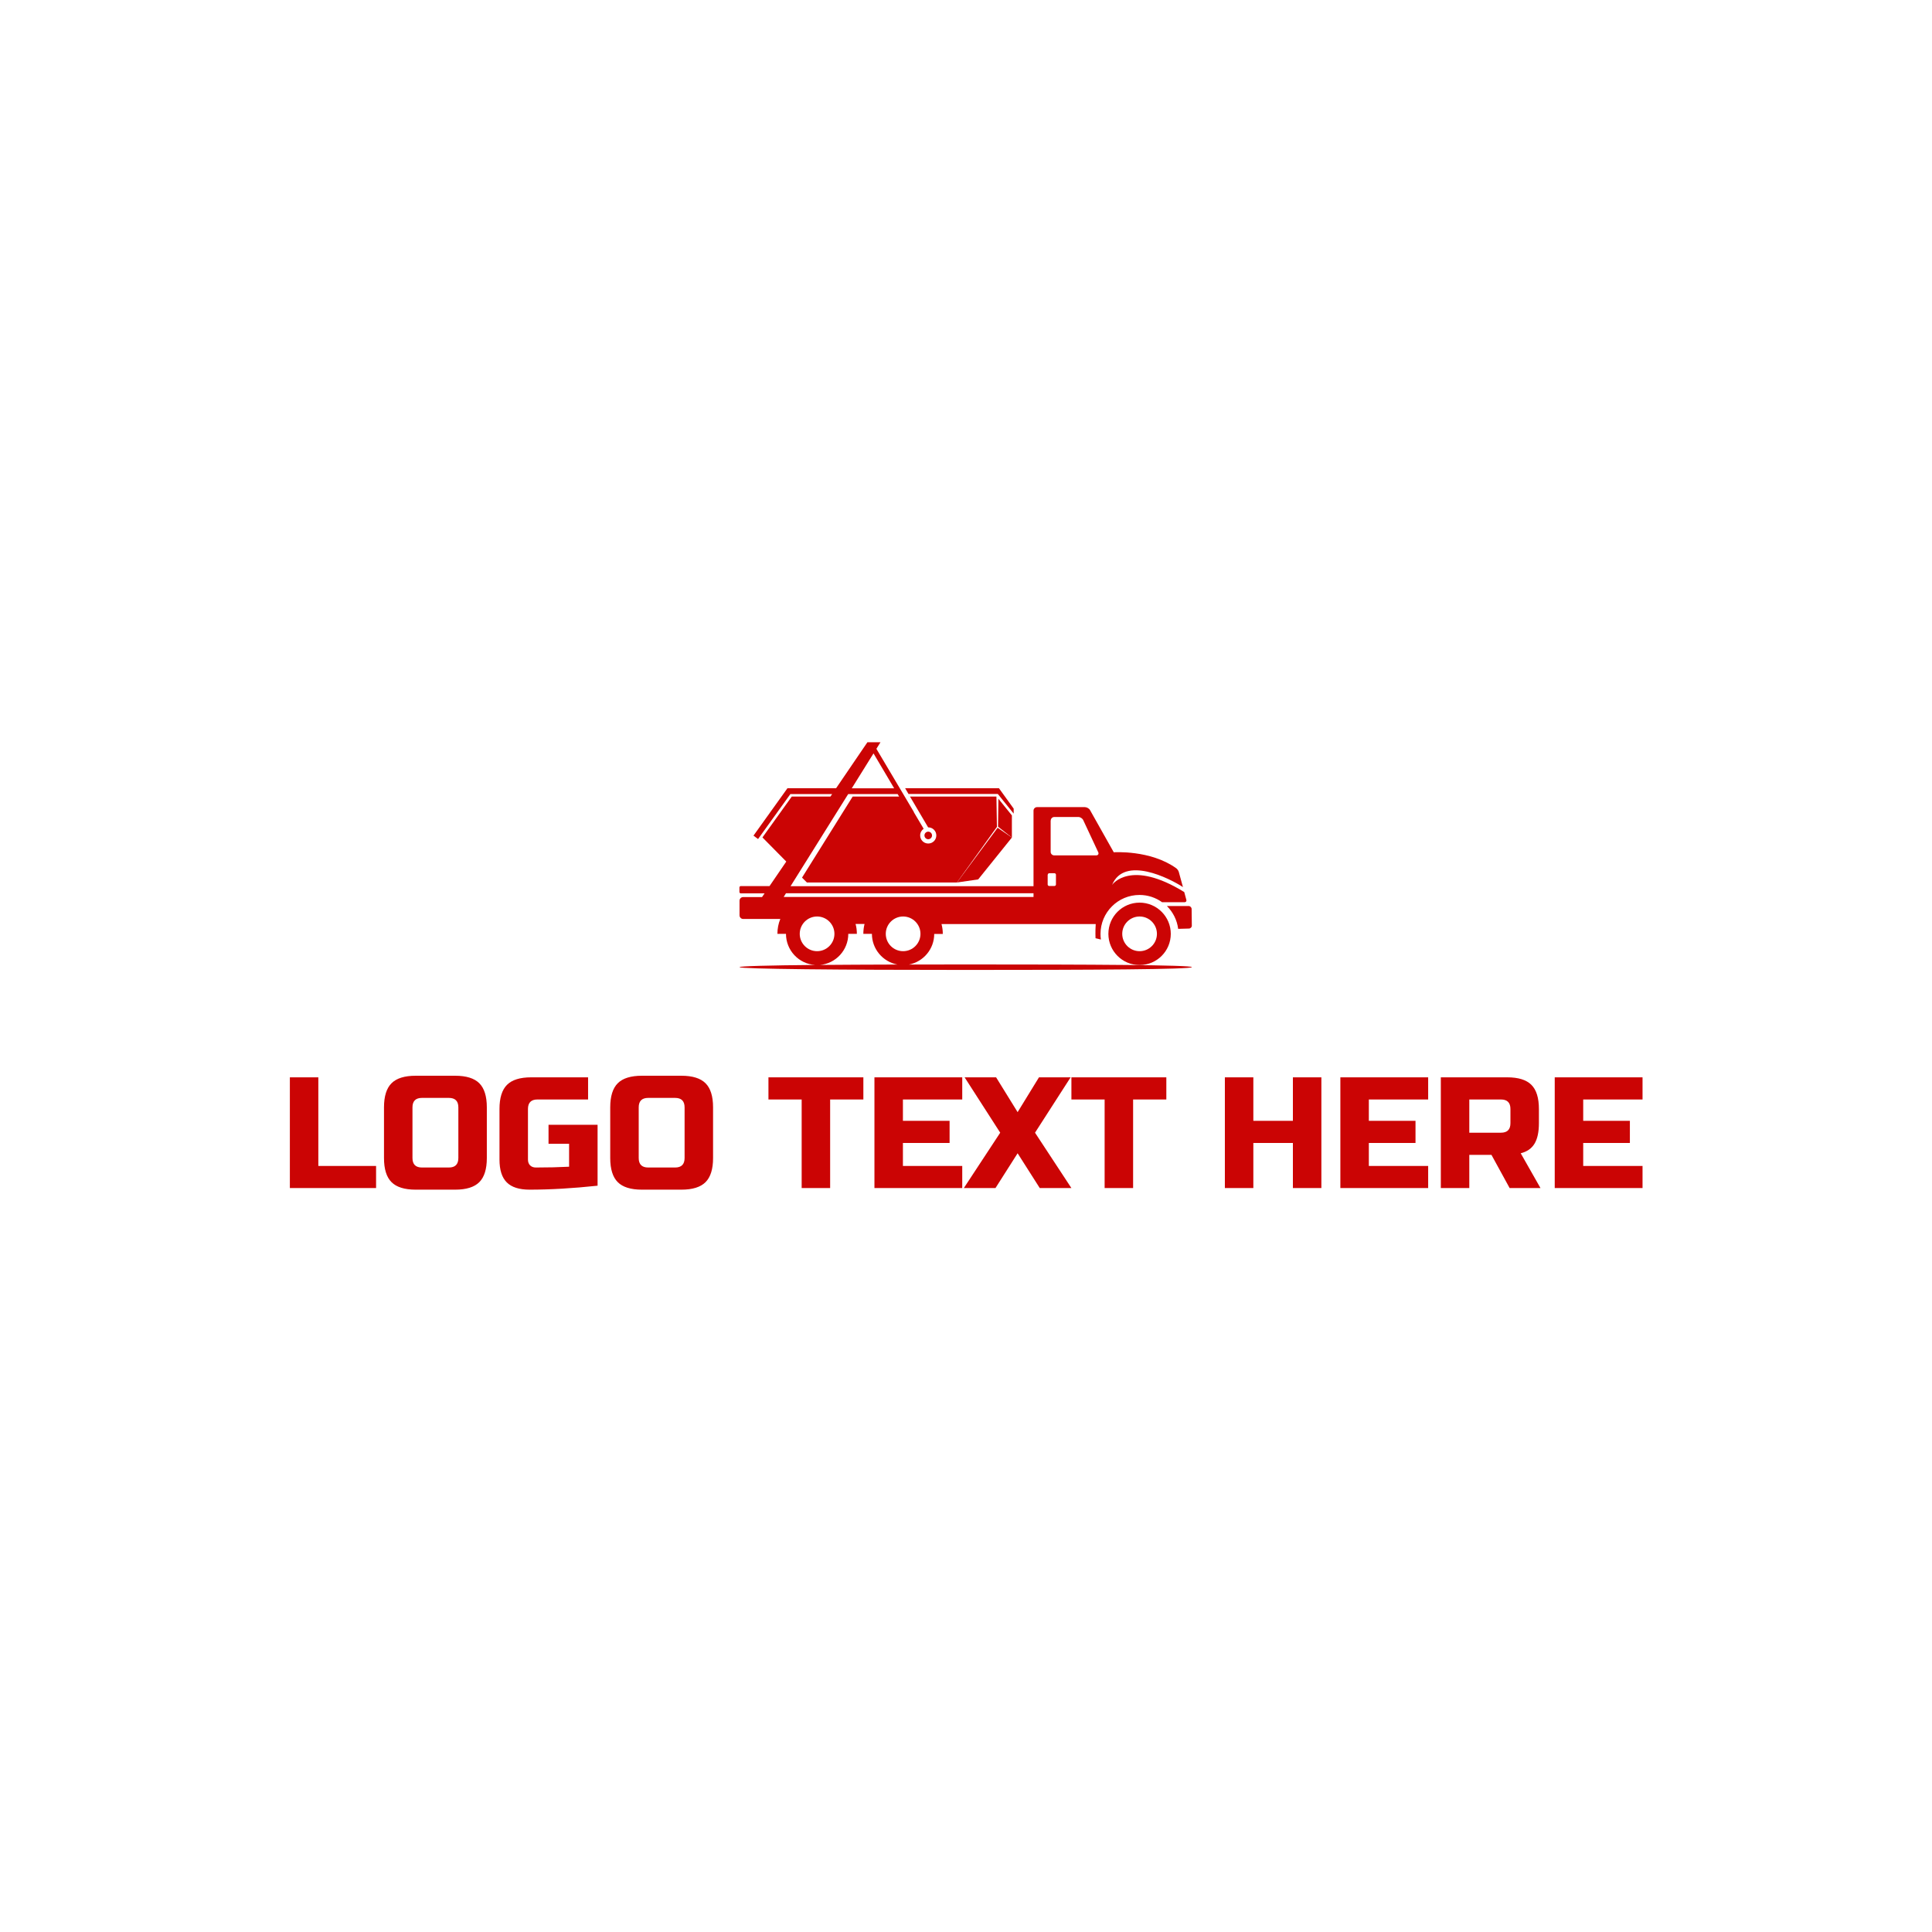 <svg width="1000" height="1000" viewBox="0 0 1000 1000" xmlns="http://www.w3.org/2000/svg"><defs/><path fill="#ffffff" d="M 0 0 L 1000 0 L 1000 1000 L 0 1000 Z"/><path fill="#cb0404" transform="matrix(0.516 0 0 0.516 8.181 59.462)" d="M 1165.962 816.494 L 1176.762 816.194 C 1178.362 816.194 1179.762 814.794 1179.662 813.194 L 1179.462 796.594 C 1179.462 794.994 1178.062 793.594 1176.462 793.594 L 1154.662 793.594 C 1160.762 799.694 1164.862 807.694 1165.962 816.494 Z"/><path fill="#cb0404" transform="matrix(0.516 0 0 0.516 8.181 59.462)" d="M 1127.262 790.194 C 1109.962 790.194 1095.962 804.194 1095.962 821.494 C 1095.962 838.794 1109.962 852.794 1127.262 852.794 C 1144.562 852.794 1158.562 838.794 1158.562 821.494 C 1158.562 804.294 1144.562 790.194 1127.262 790.194 Z M 1127.262 838.894 C 1117.662 838.894 1109.862 831.094 1109.862 821.494 C 1109.862 811.894 1117.662 804.094 1127.262 804.094 C 1136.862 804.094 1144.662 811.894 1144.662 821.494 C 1144.662 831.094 1136.862 838.894 1127.262 838.894 Z"/><path fill="#cb0404" transform="matrix(0.516 0 0 0.516 8.181 59.462)" d="M 952.762 852.194 C 933.162 852.194 914.162 852.194 895.962 852.294 C 910.362 849.494 921.262 836.794 921.262 821.594 L 929.862 821.594 C 929.862 818.194 929.462 814.894 928.562 811.694 L 954.862 811.694 L 1083.262 811.694 C 1082.762 818.994 1083.062 825.894 1083.062 825.894 L 1088.462 827.194 C 1088.162 825.394 1088.062 823.494 1088.062 821.594 C 1088.062 799.994 1105.562 782.494 1127.162 782.494 C 1135.662 782.494 1143.462 785.194 1149.862 789.794 L 1172.362 789.794 C 1173.762 789.794 1174.562 788.694 1174.162 787.394 L 1172.062 779.594 C 1118.462 746.494 1100.062 771.594 1099.662 772.494 C 1111.862 742.694 1157.462 765.894 1170.762 774.594 L 1166.562 759.294 C 1166.162 757.994 1164.962 756.294 1163.862 755.594 C 1137.962 737.094 1101.362 739.694 1101.362 739.694 L 1077.562 697.394 C 1076.662 695.694 1074.262 694.394 1072.362 694.394 L 1024.362 694.394 C 1022.462 694.394 1020.862 695.994 1020.862 697.894 L 1020.862 773.694 L 777.162 773.694 L 834.962 681.294 L 884.562 681.294 L 886.062 683.794 L 839.462 683.794 L 788.662 765.094 L 793.562 769.994 L 944.062 769.994 L 984.162 714.194 L 983.662 683.794 L 896.962 683.794 L 915.162 714.694 C 915.162 714.694 915.262 714.694 915.262 714.694 C 919.762 714.694 923.362 718.294 923.362 722.794 C 923.362 727.294 919.762 730.894 915.262 730.894 C 910.762 730.894 907.162 727.294 907.162 722.794 C 907.162 719.994 908.562 717.594 910.662 716.094 L 900.762 699.394 C 900.762 699.394 900.862 699.294 900.862 699.294 L 863.262 635.894 L 867.362 629.294 L 854.262 629.294 L 822.862 675.394 L 774.062 675.394 L 739.962 722.994 L 744.562 726.394 L 776.962 681.294 L 818.862 681.294 L 817.162 683.794 L 778.362 683.794 L 748.962 724.794 L 772.862 748.994 L 756.062 773.594 L 727.262 773.594 C 726.462 773.594 725.862 774.194 725.862 774.994 L 725.862 779.494 C 725.862 780.294 726.462 780.894 727.262 780.894 L 751.062 780.894 L 748.562 784.594 L 729.662 784.594 C 727.562 784.594 725.962 786.294 725.962 788.294 L 725.962 802.894 C 725.962 804.994 727.662 806.594 729.662 806.594 L 766.862 806.594 C 764.962 811.194 763.962 816.294 763.962 821.494 L 772.562 821.494 C 772.562 838.094 785.462 851.694 801.762 852.694 C 755.262 853.094 725.962 853.894 725.962 854.894 C 725.962 856.794 827.562 857.694 952.862 857.694 C 1078.162 857.694 1179.762 857.194 1179.762 854.894 C 1179.662 852.694 1078.162 852.194 952.762 852.194 Z M 860.362 640.494 L 881.062 675.494 L 838.562 675.494 L 860.362 640.494 Z M 890.062 838.894 C 880.462 838.894 872.662 831.094 872.662 821.494 C 872.662 811.894 880.462 804.094 890.062 804.094 C 899.662 804.094 907.462 811.894 907.462 821.494 C 907.462 831.094 899.662 838.894 890.062 838.894 Z M 1038.162 707.794 C 1038.162 705.894 1039.762 704.294 1041.662 704.294 L 1065.862 704.294 C 1067.762 704.294 1069.962 705.694 1070.762 707.494 L 1085.762 739.594 C 1086.562 741.294 1085.662 742.794 1083.762 742.794 L 1041.562 742.794 C 1039.662 742.794 1038.062 741.194 1038.062 739.294 L 1038.062 707.794 Z M 1035.162 762.194 C 1035.162 761.394 1035.862 760.694 1036.662 760.694 L 1041.862 760.694 C 1042.662 760.694 1043.362 761.394 1043.362 762.194 L 1043.362 771.994 C 1043.362 772.794 1042.662 773.494 1041.862 773.494 L 1036.562 773.494 C 1035.762 773.494 1035.062 772.794 1035.062 771.994 L 1035.062 762.194 Z M 770.262 784.494 L 772.562 780.794 L 1020.862 780.794 L 1020.862 784.494 L 770.262 784.494 Z M 786.362 821.494 C 786.362 811.894 794.162 804.094 803.762 804.094 C 813.362 804.094 821.162 811.894 821.162 821.494 C 821.162 831.094 813.362 838.894 803.762 838.894 C 794.162 838.894 786.362 831.094 786.362 821.494 Z M 835.062 821.494 L 843.662 821.494 C 843.662 818.094 843.262 814.794 842.362 811.594 L 851.362 811.594 C 850.562 814.794 850.162 818.094 850.162 821.494 L 858.762 821.494 C 858.762 836.794 869.762 849.494 884.262 852.294 C 855.362 852.394 829.062 852.494 806.462 852.694 C 822.462 851.394 835.062 837.894 835.062 821.494 Z"/><path fill="#cb0404" transform="matrix(0.516 0 0 0.516 8.181 59.462)" d="M 999.162 724.894 L 984.862 715.094 L 944.062 769.994 L 965.362 766.894 Z"/><path fill="#cb0404" transform="matrix(0.516 0 0 0.516 8.181 59.462)" d="M 985.662 685.994 L 985.262 713.994 L 999.162 724.894 L 999.162 702.694 Z"/><path fill="#cb0404" transform="matrix(0.516 0 0 0.516 8.181 59.462)" d="M 919.062 722.794 C 919.062 724.892 917.361 726.594 915.262 726.594 C 913.164 726.594 911.462 724.892 911.462 722.794 C 911.462 720.695 913.164 718.994 915.262 718.994 C 917.361 718.994 919.062 720.695 919.062 722.794 Z"/><path fill="#cb0404" transform="matrix(0.516 0 0 0.516 8.181 59.462)" d="M 985.062 681.194 L 1000.962 700.894 L 1000.962 695.894 L 986.162 675.394 L 892.062 675.394 L 895.462 681.194 Z"/><path id="text" fill="#cb0404" transform="matrix(0.853 0 0 0.853 -4.912 353.504)" d="M 198.926 293.057 L 233.966 293.057 L 233.966 306.497 L 181.646 306.497 L 181.646 239.297 L 198.926 239.297 L 198.926 293.057 Z M 283.886 257.537 C 283.886 253.697 281.966 251.777 278.126 251.777 L 261.806 251.777 C 257.966 251.777 256.046 253.697 256.046 257.537 L 256.046 288.257 C 256.046 292.097 257.966 294.017 261.806 294.017 L 278.126 294.017 C 281.966 294.017 283.886 292.097 283.886 288.257 L 283.886 257.537 Z M 301.166 288.257 C 301.166 294.977 299.646 299.857 296.606 302.897 C 293.566 305.937 288.686 307.457 281.966 307.457 L 257.966 307.457 C 251.246 307.457 246.366 305.937 243.326 302.897 C 240.286 299.857 238.766 294.977 238.766 288.257 L 238.766 257.537 C 238.766 250.817 240.286 245.937 243.326 242.897 C 246.366 239.857 251.246 238.337 257.966 238.337 L 281.966 238.337 C 288.686 238.337 293.566 239.857 296.606 242.897 C 299.646 245.937 301.166 250.817 301.166 257.537 L 301.166 288.257 Z M 368.366 305.057 C 353.39 306.657 339.63 307.457 327.086 307.457 C 320.814 307.457 316.206 305.985 313.262 303.041 C 310.318 300.097 308.846 295.489 308.846 289.217 L 308.846 258.497 C 308.846 251.777 310.366 246.897 313.406 243.857 C 316.446 240.817 321.326 239.297 328.046 239.297 L 362.606 239.297 L 362.606 252.737 L 331.886 252.737 C 328.046 252.737 326.126 254.657 326.126 258.497 L 326.126 289.217 C 326.126 290.689 326.558 291.857 327.422 292.721 C 328.286 293.585 329.454 294.017 330.926 294.017 C 338.286 294.017 345.006 293.857 351.086 293.537 L 351.086 279.617 L 338.606 279.617 L 338.606 268.097 L 368.366 268.097 L 368.366 305.057 Z M 421.166 257.537 C 421.166 253.697 419.246 251.777 415.406 251.777 L 399.086 251.777 C 395.246 251.777 393.326 253.697 393.326 257.537 L 393.326 288.257 C 393.326 292.097 395.246 294.017 399.086 294.017 L 415.406 294.017 C 419.246 294.017 421.166 292.097 421.166 288.257 L 421.166 257.537 Z M 438.446 288.257 C 438.446 294.977 436.926 299.857 433.886 302.897 C 430.846 305.937 425.966 307.457 419.246 307.457 L 395.246 307.457 C 388.526 307.457 383.646 305.937 380.606 302.897 C 377.566 299.857 376.046 294.977 376.046 288.257 L 376.046 257.537 C 376.046 250.817 377.566 245.937 380.606 242.897 C 383.646 239.857 388.526 238.337 395.246 238.337 L 419.246 238.337 C 425.966 238.337 430.846 239.857 433.886 242.897 C 436.926 245.937 438.446 250.817 438.446 257.537 L 438.446 288.257 Z M 509.486 306.497 L 492.206 306.497 L 492.206 252.737 L 472.046 252.737 L 472.046 239.297 L 529.646 239.297 L 529.646 252.737 L 509.486 252.737 L 509.486 306.497 Z M 589.646 306.497 L 536.366 306.497 L 536.366 239.297 L 589.646 239.297 L 589.646 252.737 L 553.646 252.737 L 553.646 265.697 L 581.966 265.697 L 581.966 279.137 L 553.646 279.137 L 553.646 293.057 L 589.646 293.057 L 589.646 306.497 Z M 636.206 239.297 L 655.406 239.297 L 633.806 272.897 L 655.886 306.497 L 636.686 306.497 L 623.246 285.377 L 609.806 306.497 L 590.606 306.497 L 612.686 272.897 L 591.086 239.297 L 610.19 239.297 L 623.246 260.417 L 636.206 239.297 Z M 693.326 306.497 L 676.046 306.497 L 676.046 252.737 L 655.886 252.737 L 655.886 239.297 L 713.486 239.297 L 713.486 252.737 L 693.326 252.737 L 693.326 306.497 Z M 807.566 306.497 L 790.286 306.497 L 790.286 279.137 L 766.286 279.137 L 766.286 306.497 L 749.006 306.497 L 749.006 239.297 L 766.286 239.297 L 766.286 265.697 L 790.286 265.697 L 790.286 239.297 L 807.566 239.297 L 807.566 306.497 Z M 872.366 306.497 L 819.086 306.497 L 819.086 239.297 L 872.366 239.297 L 872.366 252.737 L 836.366 252.737 L 836.366 265.697 L 864.686 265.697 L 864.686 279.137 L 836.366 279.137 L 836.366 293.057 L 872.366 293.057 L 872.366 306.497 Z M 880.046 239.297 L 920.366 239.297 C 927.086 239.297 931.966 240.817 935.006 243.857 C 938.046 246.897 939.566 251.777 939.566 258.497 L 939.566 267.137 C 939.566 272.449 938.686 276.577 936.926 279.521 C 935.166 282.465 932.366 284.417 928.526 285.377 L 940.526 306.497 L 921.806 306.497 L 910.766 286.337 L 897.326 286.337 L 897.326 306.497 L 880.046 306.497 L 880.046 239.297 Z M 922.286 258.497 C 922.286 254.657 920.366 252.737 916.526 252.737 L 897.326 252.737 L 897.326 272.897 L 916.526 272.897 C 920.366 272.897 922.286 270.977 922.286 267.137 L 922.286 258.497 Z M 1002.446 306.497 L 949.166 306.497 L 949.166 239.297 L 1002.446 239.297 L 1002.446 252.737 L 966.446 252.737 L 966.446 265.697 L 994.766 265.697 L 994.766 279.137 L 966.446 279.137 L 966.446 293.057 L 1002.446 293.057 L 1002.446 306.497 Z"/></svg>